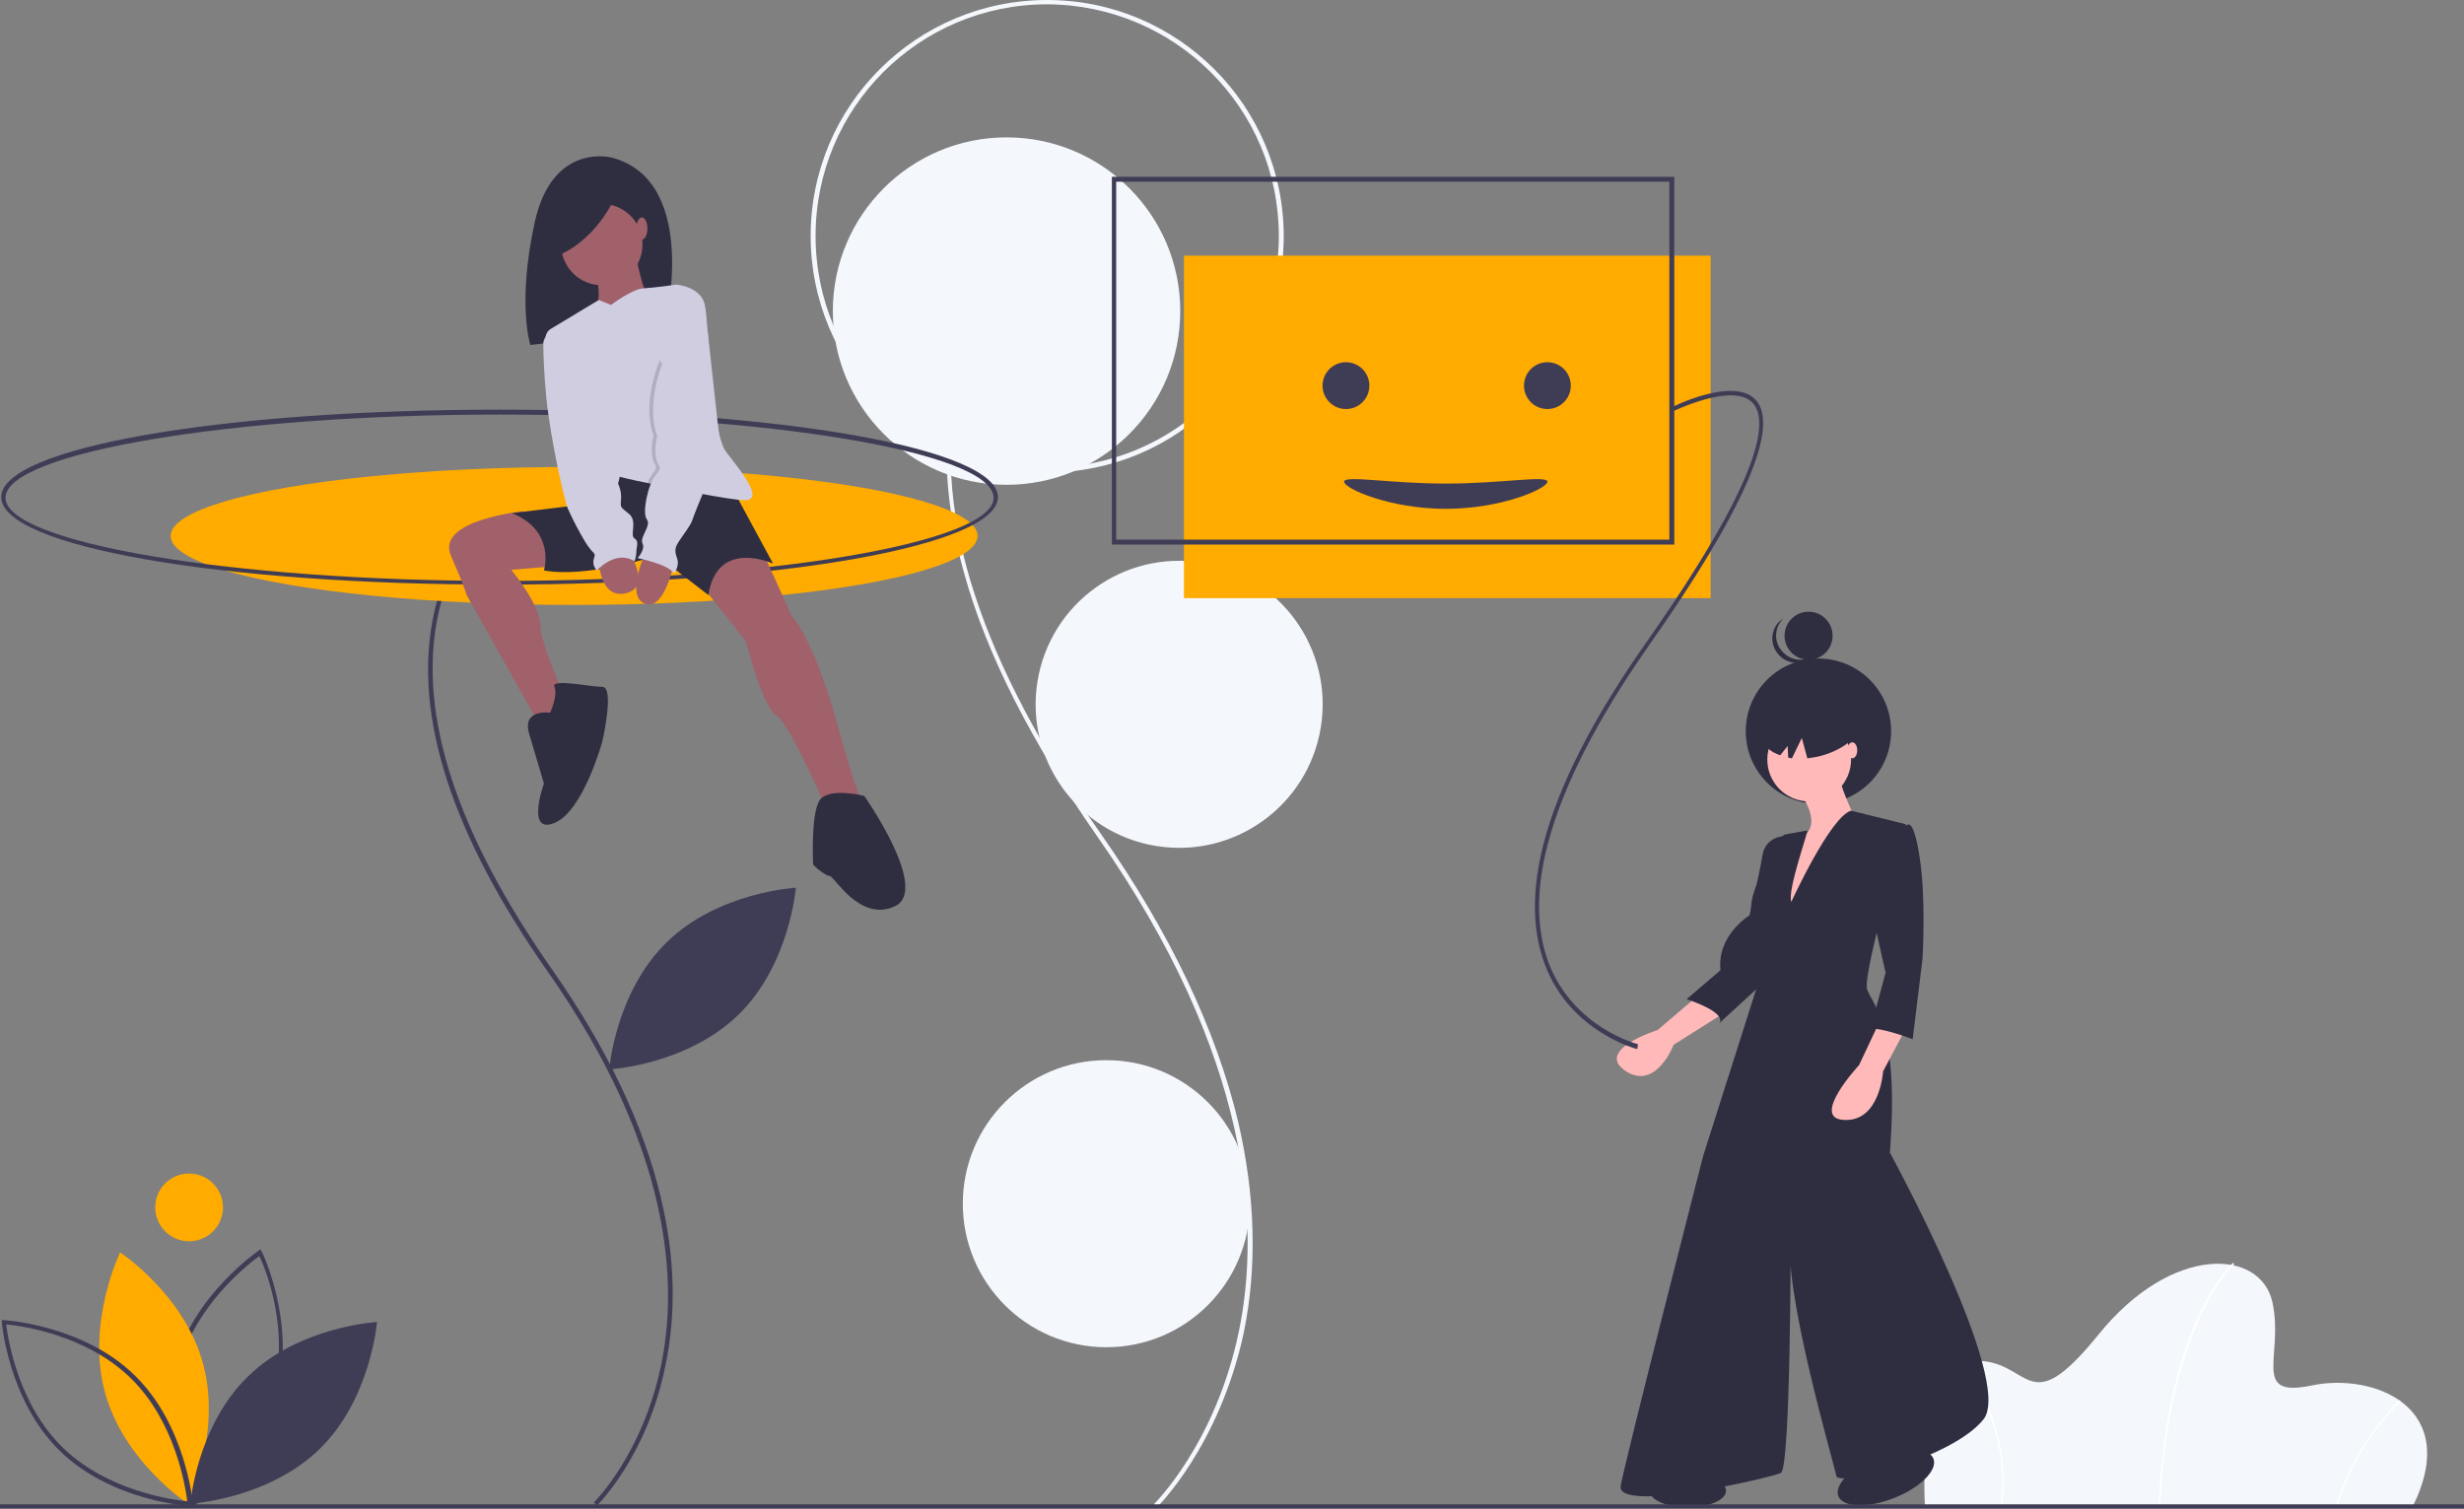 <?xml version="1.0" encoding="UTF-8"?> <!-- Generator: Adobe Illustrator 24.0.0, SVG Export Plug-In . SVG Version: 6.00 Build 0) --> <svg xmlns="http://www.w3.org/2000/svg" xmlns:xlink="http://www.w3.org/1999/xlink" version="1.1" id="a2593f0c-3437-45bc-bcbc-f89f51f04e57" x="0px" y="0px" viewBox="0 0 400 244.9" style="enable-background:new 0 0 400 244.9;" xml:space="preserve"><rect x="0" y="0" width="400" height="244.9" fill="#808080" stroke="none"/> <style type="text/css"> .st0{fill:#F4F7FC;enable-background:new ;} .st1{fill:#FFAB00;} .st2{fill:#FFFFFF;} .st3{fill:#3F3D56;} .st4{fill:#2F2E41;} .st5{fill:#A0616A;} .st6{fill:#D0CDE1;} .st7{opacity:0.15;enable-background:new ;} .st8{fill:#FFB9B9;} </style> <title>welcoming</title> <path class="st0" d="M187.8,244.7l-0.5-0.5c0.1-0.1,10-9.8,13.8-28c3.5-16.8,2.3-44.4-23.1-80.6c-10.6-15.2-17.9-29.5-21.5-42.6 c-3-10.7-3.6-20.6-1.9-29.5c3.5-17.6,15.2-25.4,15.3-25.4l0.4,0.6c-0.1,0.1-11.6,7.7-15,25c-3.9,19.9,4,43.9,23.3,71.5 c11.3,16.1,18.8,31.9,22.4,46.9c2.8,12,3.1,23.6,0.9,34.3C197.9,234.8,187.9,244.6,187.8,244.7z"></path> <circle class="st0" cx="163.4" cy="50.5" r="28.2"></circle> <path class="st0" d="M170,76.7c-21.2,0-38.4-17.2-38.4-38.4S148.8,0,170,0c21.2,0,38.4,17.2,38.4,38.4 C208.3,59.5,191.2,76.7,170,76.7z M170,0.7c-20.8,0-37.6,16.8-37.6,37.6c0,20.8,16.8,37.6,37.6,37.6s37.6-16.8,37.6-37.6 c0,0,0,0,0,0C207.6,17.6,190.8,0.8,170,0.7z"></path> <ellipse transform="matrix(0.16 -0.987 0.987 0.16 47.968 285.058)" class="st0" cx="191.5" cy="114.3" rx="23.3" ry="23.3"></ellipse> <circle class="st0" cx="179.6" cy="195.4" r="23.3"></circle> <rect x="192.2" y="41.5" class="st1" width="85.5" height="55.6"></rect> <path class="st0" d="M391.6,244.7h-79.1c0,0-1.6-23.5,7.9-23.8s8.4,10.4,20.3-4.3c11.9-14.7,26.3-13.9,28.2-5.2s-3.6,15.6,6.4,13.5 C385.3,222.8,399.8,228.4,391.6,244.7z"></path> <path class="st2" d="M350.7,244.7l-0.3,0c0.6-15.5,3.9-25.4,6.5-31.1c2.8-6.1,5.6-8.6,5.6-8.6l0.2,0.2c0,0-2.7,2.5-5.5,8.5 C354.6,219.4,351.3,229.3,350.7,244.7z"></path> <path class="st2" d="M379.4,244.8l-0.3-0.1c2-6.6,5.6-12.5,10.4-17.4l0.2,0.2C384.9,232.3,381.3,238.2,379.4,244.8z"></path> <path class="st2" d="M325,244.7l-0.3,0c0.9-5.8-0.1-11.7-2.6-17c-1.1-2.2-2.4-4.2-4.1-6l0.2-0.2c1.7,1.8,3.1,3.9,4.2,6.1 C324.9,232.9,325.8,238.9,325,244.7z"></path> <path class="st3" d="M31.1,244.7l-0.2-0.4c-0.1-0.1-5.5-11.5-2.5-22.8c3-11.3,13.5-18.4,13.6-18.5l0.3-0.2l0.2,0.4 c0.1,0.1,5.5,11.5,2.5,22.8c-3,11.3-13.5,18.4-13.6,18.5L31.1,244.7z M42.1,203.9c-1.8,1.3-10.3,7.9-13,17.8 c-2.7,9.8,1.3,19.8,2.2,21.9c1.8-1.3,10.3-7.9,13-17.8l0,0C47.1,215.9,43.1,205.9,42.1,203.9z"></path> <path class="st1" d="M17,225.9c3,11.3,13.5,18.2,13.5,18.2s5.5-11.3,2.5-22.6c-3-11.3-13.5-18.2-13.5-18.2S14,214.6,17,225.9z"></path> <path class="st3" d="M31.3,244.5l-0.4,0c-0.1,0-12.8-0.8-21.1-8.9c-8.4-8.1-9.5-20.8-9.5-20.9l0-0.4l0.4,0c0.1,0,12.8,0.8,21.1,8.9 c8.4,8.1,9.5,20.8,9.5,20.9L31.3,244.5z M1,215c0.3,2.3,1.9,12.9,9.2,20c7.3,7.1,18,8.5,20.2,8.7c-0.3-2.3-1.9-12.9-9.2-20l0,0 C13.9,216.6,3.3,215.2,1,215z"></path> <path class="st3" d="M40.3,223.4c-8.4,8.1-9.4,20.7-9.4,20.7s12.5-0.7,20.9-8.8c8.4-8.1,9.4-20.7,9.4-20.7S48.6,215.3,40.3,223.4z"></path> <path class="st3" d="M108.3,152.9c-8.4,8.1-9.4,20.7-9.4,20.7s12.5-0.7,20.9-8.8c8.4-8.1,9.4-20.7,9.4-20.7S116.6,144.8,108.3,152.9 z"></path> <circle class="st1" cx="30.7" cy="196" r="5.5"></circle> <path class="st3" d="M96.9,244.4l-0.5-0.5c0.1-0.1,7.9-7.8,10.9-22.2c2.8-13.3,1.8-35.2-18.4-64c-15.5-22.1-21.8-41.4-18.6-57.4 c2.7-14,12.1-20.2,12.2-20.3l0.4,0.6c-0.1,0.1-9.2,6.1-11.9,19.8c-3.1,15.8,3.2,34.9,18.5,56.8c9,12.8,15,25.4,17.8,37.3 c2.3,9.6,2.5,18.8,0.7,27.3C105,236.5,97,244.3,96.9,244.4z"></path> <ellipse class="st1" cx="93.2" cy="87" rx="65.5" ry="11.2"></ellipse> <path class="st3" d="M81.1,94.9c-45.4,0-80.9-6.2-80.9-14.2s35.5-14.2,80.9-14.2S162,72.8,162,80.7S126.4,94.9,81.1,94.9z M81.1,67.3c-43.5,0-80.2,6.2-80.2,13.5c0,7.3,36.7,13.5,80.2,13.5s80.2-6.2,80.2-13.5C161.2,73.4,124.5,67.3,81.1,67.3z"></path> <path class="st4" d="M99.4,25.6c0,0-9.7-2.7-12.6,10.5c-2.9,13.3-0.7,19.9-0.7,19.9l21.7-2.5C107.8,53.6,114,29.6,99.4,25.6z"></path> <path class="st5" d="M84.9,83c0,0-14.2,1.4-11.7,7.2c2.5,5.7,2.5,6.3,2.5,6.3l12.5,22.3l4.1-4.2c0,0-4.6-10-4.6-13.2 S83,92.5,83,92.5l8.3-0.7L84.9,83z"></path> <path class="st5" d="M123.9,89.8l4.7,10.3c0,0,3.5,3.5,7.4,17.7c3.9,14.2,4.7,13.7,4.7,13.7l-5.9,1.2c0,0-6.6-15.4-8.8-16.6 c-2.2-1.2-4.9-12-4.9-12l-7.8-9.8l2.4-5.2L123.9,89.8z"></path> <path class="st4" d="M118.2,78l7.3,13.5c0,0-9.1-4.2-10.5,5.1l-8.3-6.4c0,0-11.5,3.7-18.4,2.4c0,0,2-6.4-5.2-9.3l16.4-2l-0.7-3.5 l1.7-3.4L118.2,78z"></path> <path class="st4" d="M89.3,115.7c0,0-4.6-0.7-3.4,3.4l2.4,8.1c0,0-3,8.3,1.7,6.4c4.7-1.9,7.8-13.3,7.8-13.3s2-8.8,0-8.8 c-2,0-8.4-1.4-7.8,0S89.3,115.7,89.3,115.7z"></path> <path class="st4" d="M140.3,129.2c0,0-5.9-1.5-7.3,0.8c-1.4,2.4-1,10.1-1,10.3s2,1.9,2.7,1.9c0.7,0,4.9,7.6,10.6,4.9 S140.3,129.2,140.3,129.2z"></path> <circle class="st5" cx="97.7" cy="39.7" r="6.6"></circle> <path class="st5" d="M103.1,41c0,0,1.4,7.1,2.5,8.1s-9,2.5-9,2.5s1.5-4.9-0.3-7.4C94.5,41.7,103.1,41,103.1,41z"></path> <path class="st6" d="M120.9,81.2c-1.2,0-4.1-0.5-7.4-1.1c-2.8-0.5-6-1.2-8.4-1.7c-2.6-0.5-4.5-1-4.5-1s-0.7,4.2-2.9,3.7 c-1.9-0.4-7.5-20.2-9.1-25.6c-0.2-0.8,0.1-1.7,0.8-2.1l7.8-4.7l2,0.8c0,0,3.4-2.6,5.3-2.7s5.3-0.6,5.3-0.6s3.9,0.3,4.6,3.2 c0.7,2.9,1,20.8,3.5,24C120.5,76.7,124.1,81.2,120.9,81.2z"></path> <path class="st5" d="M97.2,90.7c0,0,0,6.6,4.4,5.6c4.4-1,0.3-7.1,0.3-7.1L97.2,90.7z"></path> <path class="st5" d="M109.4,91.4c0,0-1.5,7.8-4.7,6.6c-3.2-1.2,0-8.1,0-8.1L109.4,91.4z"></path> <path class="st7" d="M116.5,72.9c0,0-1.7,3.9-3,7.2c-2.8-0.5-6-1.2-8.4-1.7c0.2-0.5,0.4-0.9,0.7-1.3c1.2-1.4,0.5-1.7,0.5-1.7 c-1-2-0.2-4.7-0.2-4.7c-2-5.4,1-12.2,1-12.2L116.5,72.9z"></path> <path class="st6" d="M107.7,58.6c0,0-3,6.8-1,12.2c0,0-0.8,2.7,0.2,4.7c0,0,0.7,0.3-0.5,1.7c-1.2,1.4-2.2,6.1-1.4,7.1 s-1.2,2.9-0.7,3.9c0.5,1-0.8,2.4-0.8,2.4s5.1,1,5.9,2.5c0,0,1-1.2,0.5-2.5c-0.5-1.4-0.2-1.9,0.3-2.7c0.5-0.8,2-2.7,2.2-3.5 s4.6-11.3,4.6-11.3l-2.1-19.1L107.7,58.6z"></path> <path class="st6" d="M90.1,53.8l-0.3,0.1c-0.9,0.2-1.6,1-1.6,1.9c0,1.7,0.1,4.7,0.5,8.9c0.7,6.8,3,16.9,3.5,17.9 c0.8,1.8,1.7,3.5,2.7,5.2c1.5,2.5,1.9,1.7,1.5,2.9c-0.2,0.7,0,1.4,0.5,1.9c0,0,3-3.4,6.1-1.5c0.2-0.5,0.3-1,0.3-1.5 c0-0.8,0.5-1.7-0.3-2.2c-0.8-0.5,0.5-2.7-0.8-3.9c-1.4-1.2-1.5-1-1.4-2.2c0.1-0.8,0-1.6-0.3-2.4L90.1,53.8z"></path> <path class="st4" d="M100.2,31.2c0,0-2.7,7.2-9.4,10.2L89.7,35L100.2,31.2z"></path> <ellipse class="st5" cx="104.2" cy="37.1" rx="0.9" ry="1.8"></ellipse> <circle class="st4" cx="295.2" cy="118.7" r="11.8"></circle> <circle class="st4" cx="293.6" cy="103.2" r="3.9"></circle> <path class="st4" d="M289.2,105.6c-1.3-1.6-1.1-3.8,0.3-5.2c-0.1,0.1-0.2,0.1-0.3,0.2c-1.7,1.3-2,3.8-0.6,5.5c1.3,1.7,3.8,2,5.5,0.6 c0.1-0.1,0.2-0.2,0.3-0.3C292.7,107.6,290.5,107.2,289.2,105.6z"></path> <path class="st8" d="M275.9,161.4l-6.8,5.8c0,0-10.2,3.2-5.3,6.6c5,3.4,7.9-4.2,7.9-4.2l8.4-5.3L275.9,161.4z"></path> <path class="st4" d="M290.6,136.2l-0.8-0.5c0,0-3.2,0-3.7,3.2c-0.5,3.2-2.1,9.7-2.1,9.7s-5.3,3.2-4.7,8.9l-5.5,4.7 c0,0,6.6,2.1,5.3,3.9l9.7-8.9l0.3-17.1L290.6,136.2z"></path> <circle class="st8" cx="293.7" cy="123.3" r="6.8"></circle> <path class="st8" d="M291.6,128c0,0,4.2,4.7,1.6,7.4c-2.6,2.6-3.4,15.5-3.4,15.5l11.6-17.6c0,0-3.2-6.3-2.9-8.4L291.6,128z"></path> <path class="st4" d="M290.8,146.4c0,0,6.3-13.8,9.7-14.8l8.9,2.2c0,0-7.1,24.4-6.3,26.8s5.3,5.8,3.7,26.5c0,0,20.2,37,15.2,43.3 s-23.6,11-23.9,9.2c-0.3-1.8-8.7-30.2-7.4-38.9c0,0,0,37.6-1.6,38.4c-1.6,0.8-26.8,6.6-26,2.1s13.4-53.6,13.4-53.6l9.7-30.5l0.3-4.5 c0,0-4.2-2.9-1.1-9.5c3.2-6.6,4.2-7.6,4.2-7.6l3.8-0.7C293.6,134.9,290.1,144.6,290.8,146.4z"></path> <path class="st8" d="M305,166.1l-3.2,6.8c0,0-8.1,8.7-2.4,8.9c5.8,0.3,6.3-7.9,6.3-7.9l4.2-7.9H305z"></path> <path class="st4" d="M306.1,134h3.4c0,0,1.1-1.6,2.1,5c1.1,6.6,0.5,16.6,0.5,16.6l-1.6,13.1c0,0-5.5-2.1-6.8-1.6 c-1.3,0.5,0-0.3,0-0.3l2.4-8.9l-2.9-12.9L306.1,134z"></path> <path class="st4" d="M293,113.2c-4.5,1.2-7.5,4.3-6.8,6.9c0.3,1.2,1.3,2,2.8,2.5l1.2-1.5l0.1,1.9c0.2,0,0.4,0.1,0.6,0.1l1.6-3.3 l0.9,3.3c0.7-0.1,1.5-0.2,2.2-0.4c4.5-1.2,7.5-4.3,6.8-6.9C301.7,113.1,297.5,112,293,113.2z"></path> <ellipse class="st8" cx="300.7" cy="121.8" rx="0.8" ry="1.3"></ellipse> <ellipse class="st4" cx="274" cy="242" rx="6.2" ry="2.7"></ellipse> <ellipse transform="matrix(0.93 -0.367 0.367 0.93 -66.696 129.007)" class="st4" cx="306.2" cy="240" rx="8.3" ry="3.6"></ellipse> <path class="st3" d="M265.8,170.3c-0.1,0-10.9-2.8-15-13.7c-4.7-12.4,0.8-30,16.3-52.1c19-27,20-36.1,17.5-39 c-3.1-3.6-13,1.3-13.1,1.3l-0.3-0.6c0.4-0.2,10.4-5.2,13.9-1.2c3.8,4.4-2,17.9-17.5,39.9c-8.4,12-13.9,22.8-16.3,32 c-2,7.5-1.9,14,0.1,19.4c4,10.5,14.4,13.2,14.5,13.2L265.8,170.3z"></path> <path class="st3" d="M271.8,88.4h-91.3V28.7h91.3V88.4z M181.2,87.6h89.8V29.5h-89.8V87.6z"></path> <circle class="st3" cx="218.5" cy="62.6" r="3.8"></circle> <circle class="st3" cx="251.2" cy="62.6" r="3.8"></circle> <path class="st3" d="M251.2,78.2c0,1.1-7.4,4.4-16.5,4.4s-16.5-3.3-16.5-4.4s7.4,0.3,16.5,0.3S251.2,77.1,251.2,78.2z"></path> <rect y="244.2" class="st3" width="400" height="0.7"></rect> </svg> 